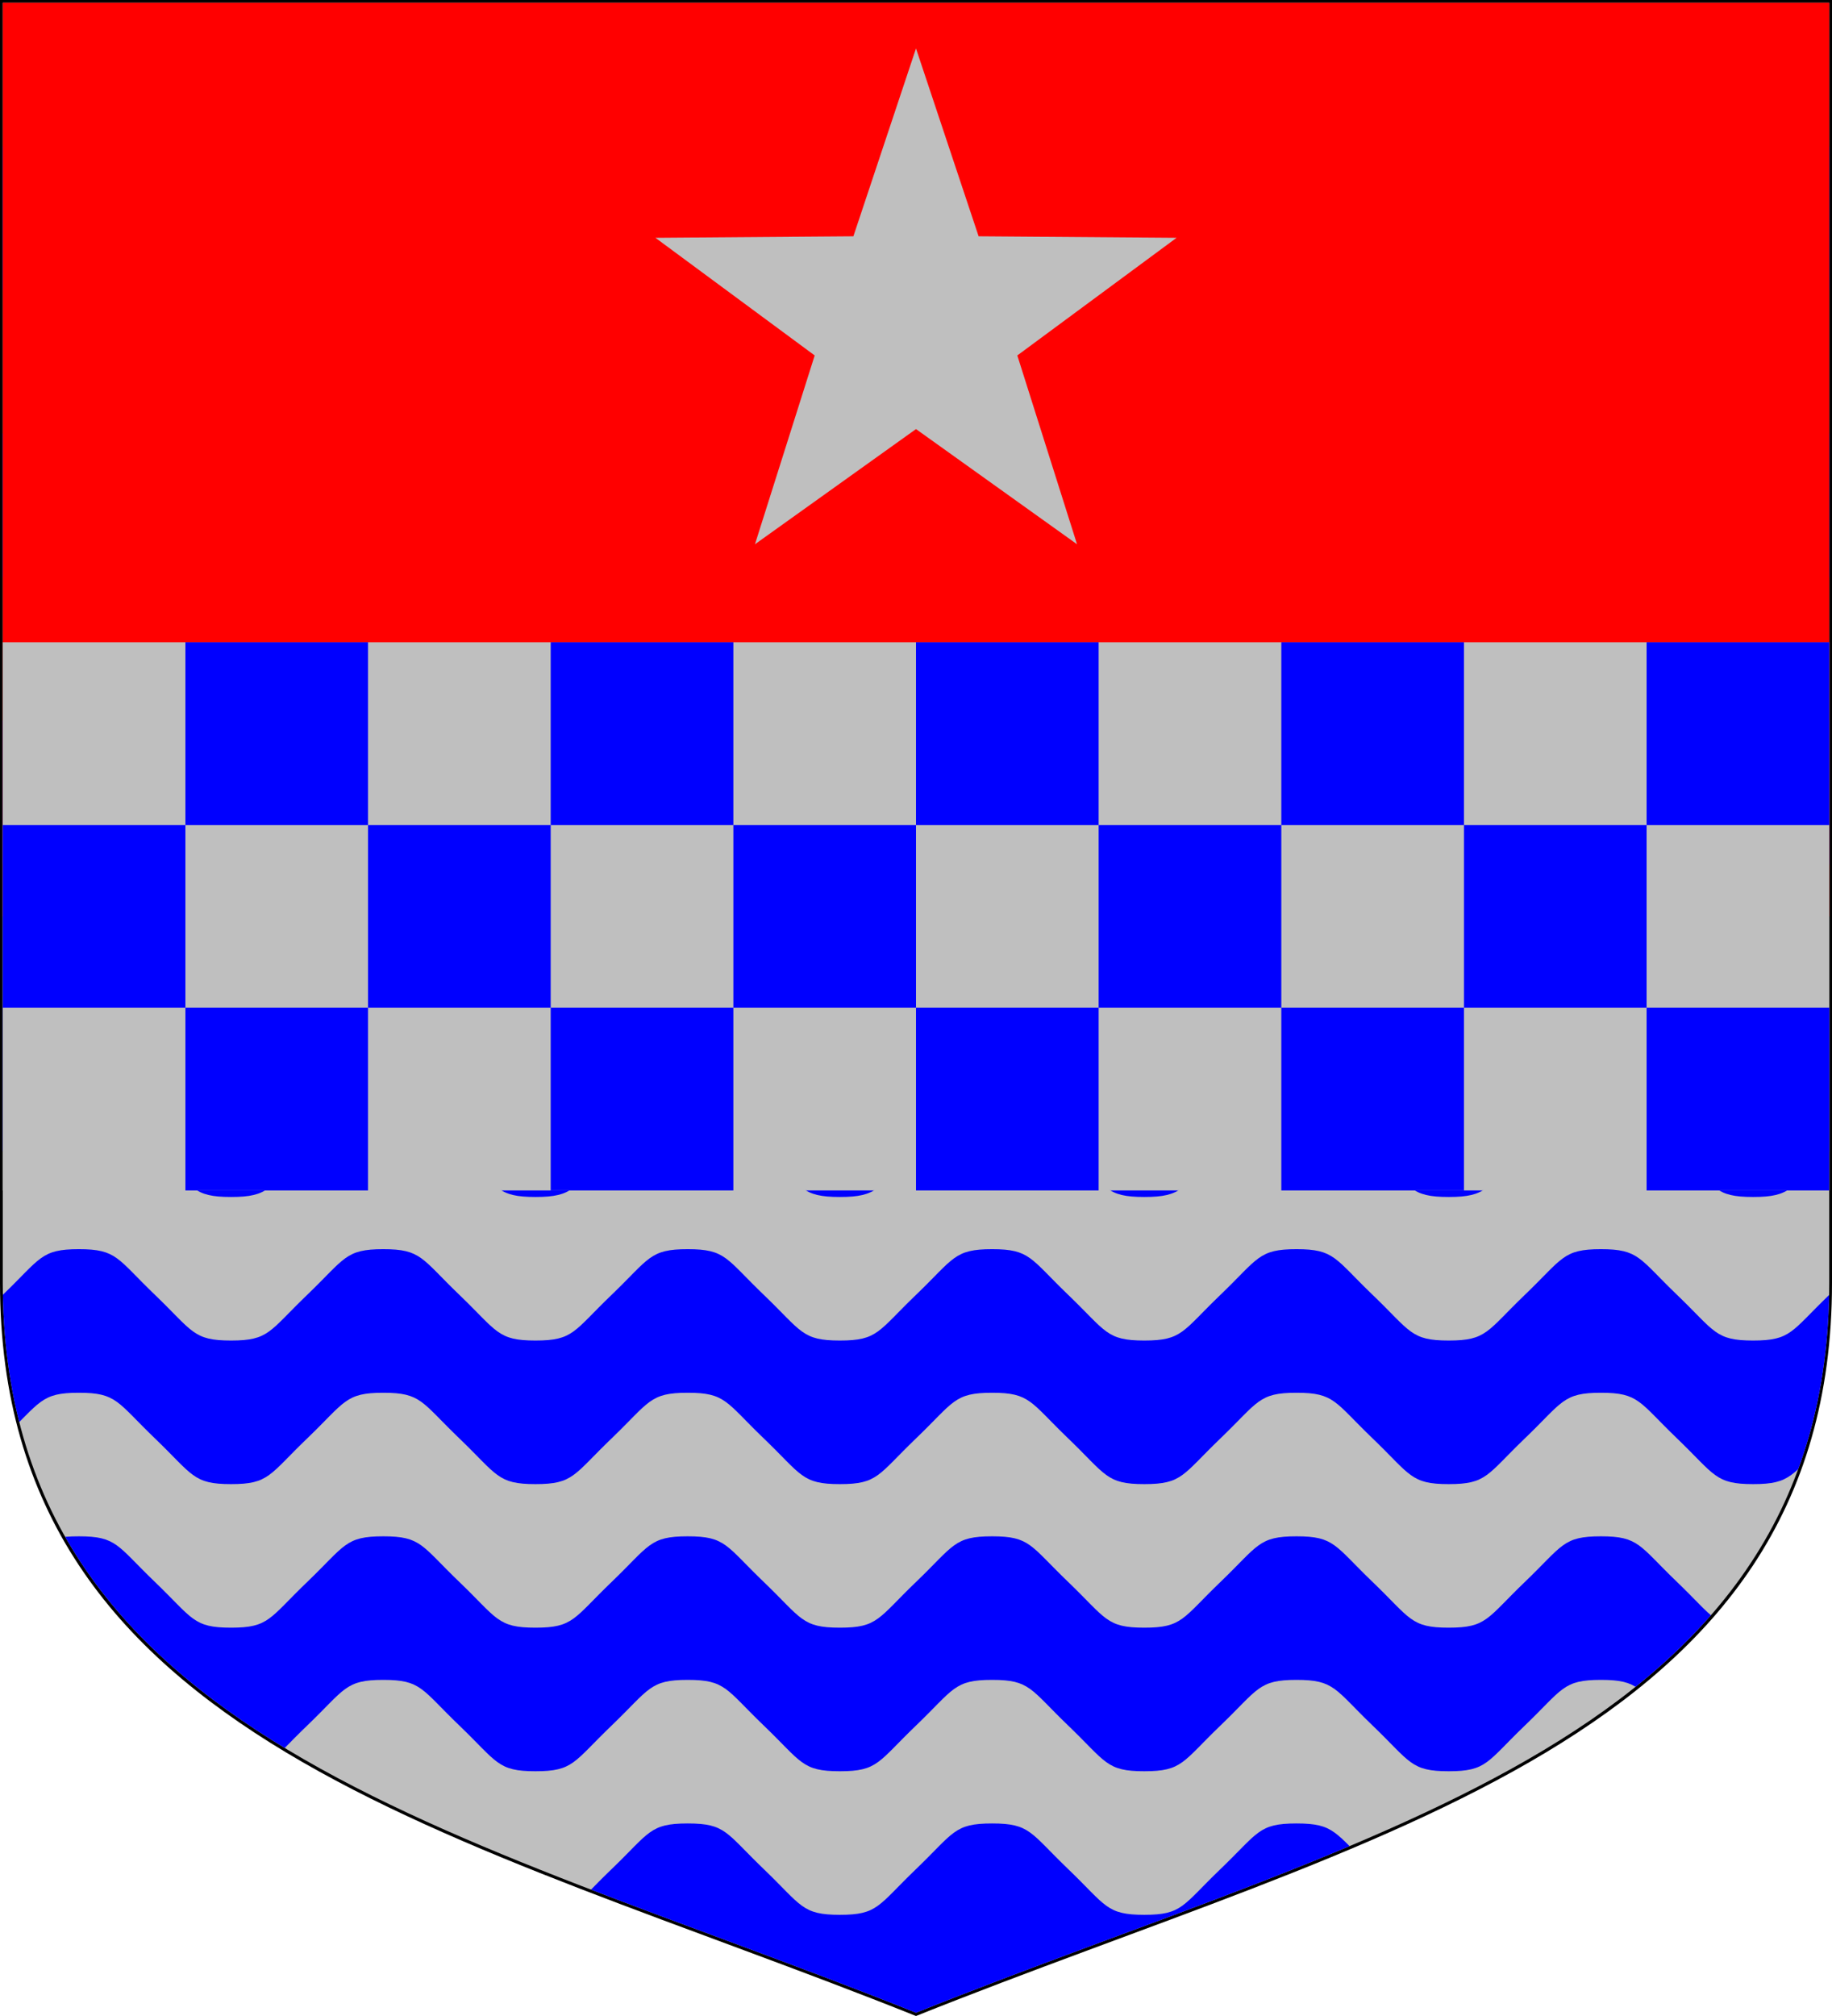 <?xml version="1.0" encoding="UTF-8"?>
<svg xmlns="http://www.w3.org/2000/svg" xmlns:xlink="http://www.w3.org/1999/xlink" width="600pt" height="660pt" viewBox="0 0 600 660" version="1.1">
<defs>
<clipPath id="clip1">
  <path d="M 0 420 L 0 0 L 600 0 L 600 420 C 600 570 450 600 300 660 C 150 600 0 570 0 420 Z M 0 420 "/>
</clipPath>
<clipPath id="clip2">
  <path d="M 0.898 419.641 L 0.898 0.898 L 599.102 0.898 L 599.102 419.641 C 599.102 569.191 449.551 599.102 300 658.922 C 150.449 599.102 0.898 569.191 0.898 419.641 Z M 0.898 419.641 "/>
</clipPath>
<clipPath id="clip3">
  <path d="M 599.102 0.898 L 0.898 0.898 L 0.898 300 L 599.102 300 Z M 599.102 0.898 "/>
</clipPath>
<clipPath id="clip4">
  <path d="M 0.898 419.641 L 0.898 0.898 L 599.102 0.898 L 599.102 419.641 C 599.102 569.191 449.551 599.102 300 658.922 C 150.449 599.102 0.898 569.191 0.898 419.641 Z M 0.898 419.641 "/>
</clipPath>
<clipPath id="clip5">
  <path d="M 599.102 300 L 0.898 300 L 0.898 210.27 L 599.102 210.27 M 599.102 300 L 0.898 300 L 0.898 389.73 L 599.102 389.73 Z M 599.102 300 "/>
</clipPath>
</defs>
<g id="surface1">
<g clip-path="url(#clip1)" clip-rule="nonzero">
<path style=" stroke:none;fill-rule:nonzero;fill:rgb(0%,0%,0%);fill-opacity:1;" d="M 0 420 L 0 0 L 600 0 L 600 420 C 600 570 450 600 300 660 C 150 600 0 570 0 420 Z M 0 420 "/>
</g>
<g clip-path="url(#clip2)" clip-rule="nonzero">
<path style=" stroke:none;fill-rule:nonzero;fill:rgb(75%,75%,75%);fill-opacity:1;" d="M 0.898 419.641 L 0.898 0.898 L 599.102 0.898 L 599.102 419.641 C 599.102 569.191 449.551 599.102 300 658.922 C 150.449 599.102 0.898 569.191 0.898 419.641 Z M 0.898 419.641 "/>
<path style=" stroke:none;fill-rule:nonzero;fill:rgb(0%,0%,100%);fill-opacity:1;" d="M 599.102 71.402 L 0.898 71.402 L 0.898 47.902 C 13.363 35.938 13.363 32.945 25.824 32.945 C 38.289 32.945 38.289 35.938 50.75 47.902 C 63.211 59.867 63.211 62.855 75.676 62.855 C 88.137 62.855 88.137 59.867 100.602 47.902 C 113.062 35.938 113.062 32.945 125.523 32.945 C 137.988 32.945 137.988 35.938 150.449 47.902 C 162.914 59.867 162.914 62.855 175.375 62.855 C 187.836 62.855 187.836 59.867 200.301 47.902 C 212.762 35.938 212.762 32.945 225.227 32.945 C 237.688 32.945 237.688 35.938 250.148 47.902 C 262.613 59.867 262.613 62.855 275.074 62.855 C 287.539 62.855 287.539 59.867 300 47.902 C 312.461 35.938 312.461 32.945 324.926 32.945 C 337.387 32.945 337.387 35.938 349.852 47.902 C 362.312 59.867 362.312 62.855 374.773 62.855 C 387.238 62.855 387.238 59.867 399.699 47.902 C 412.164 35.938 412.164 32.945 424.625 32.945 C 437.086 32.945 437.086 35.938 449.551 47.902 C 462.012 59.867 462.012 62.855 474.477 62.855 C 486.938 62.855 486.938 59.867 499.398 47.902 C 511.863 35.938 511.863 32.945 524.324 32.945 C 536.789 32.945 536.789 35.938 549.25 47.902 C 561.711 59.867 561.711 62.855 574.176 62.855 C 586.637 62.855 586.637 59.867 599.102 47.902 Z M 599.102 71.402 L 0.898 71.402 L 0.898 94.902 C 13.363 82.938 13.363 79.949 25.824 79.949 C 38.289 79.949 38.289 82.938 50.75 94.902 C 63.211 106.867 63.211 109.859 75.676 109.859 C 88.137 109.859 88.137 106.867 100.602 94.902 C 113.062 82.938 113.062 79.949 125.523 79.949 C 137.988 79.949 137.988 82.938 150.449 94.902 C 162.914 106.867 162.914 109.859 175.375 109.859 C 187.836 109.859 187.836 106.867 200.301 94.902 C 212.762 82.938 212.762 79.949 225.227 79.949 C 237.688 79.949 237.688 82.938 250.148 94.902 C 262.613 106.867 262.613 109.859 275.074 109.859 C 287.539 109.859 287.539 106.867 300 94.902 C 312.461 82.938 312.461 79.949 324.926 79.949 C 337.387 79.949 337.387 82.938 349.852 94.902 C 362.312 106.867 362.312 109.859 374.773 109.859 C 387.238 109.859 387.238 106.867 399.699 94.902 C 412.164 82.938 412.164 79.949 424.625 79.949 C 437.086 79.949 437.086 82.938 449.551 94.902 C 462.012 106.867 462.012 109.859 474.477 109.859 C 486.938 109.859 486.938 106.867 499.398 94.902 C 511.863 82.938 511.863 79.949 524.324 79.949 C 536.789 79.949 536.789 82.938 549.25 94.902 C 561.711 106.867 561.711 109.859 574.176 109.859 C 586.637 109.859 586.637 106.867 599.102 94.902 Z M 599.102 71.402 "/>
<path style=" stroke:none;fill-rule:nonzero;fill:rgb(0%,0%,100%);fill-opacity:1;" d="M 599.102 165.406 L 0.898 165.406 L 0.898 141.902 C 13.363 129.941 13.363 126.949 25.824 126.949 C 38.289 126.949 38.289 129.941 50.75 141.902 C 63.211 153.867 63.211 156.859 75.676 156.859 C 88.137 156.859 88.137 153.867 100.602 141.902 C 113.062 129.941 113.062 126.949 125.523 126.949 C 137.988 126.949 137.988 129.941 150.449 141.902 C 162.914 153.867 162.914 156.859 175.375 156.859 C 187.836 156.859 187.836 153.867 200.301 141.902 C 212.762 129.941 212.762 126.949 225.227 126.949 C 237.688 126.949 237.688 129.941 250.148 141.902 C 262.613 153.867 262.613 156.859 275.074 156.859 C 287.539 156.859 287.539 153.867 300 141.902 C 312.461 129.941 312.461 126.949 324.926 126.949 C 337.387 126.949 337.387 129.941 349.852 141.902 C 362.312 153.867 362.312 156.859 374.773 156.859 C 387.238 156.859 387.238 153.867 399.699 141.902 C 412.164 129.941 412.164 126.949 424.625 126.949 C 437.086 126.949 437.086 129.941 449.551 141.902 C 462.012 153.867 462.012 156.859 474.477 156.859 C 486.938 156.859 486.938 153.867 499.398 141.902 C 511.863 129.941 511.863 126.949 524.324 126.949 C 536.789 126.949 536.789 129.941 549.25 141.902 C 561.711 153.867 561.711 156.859 574.176 156.859 C 586.637 156.859 586.637 153.867 599.102 141.902 Z M 599.102 165.406 L 0.898 165.406 L 0.898 188.906 C 13.363 176.941 13.363 173.949 25.824 173.949 C 38.289 173.949 38.289 176.941 50.75 188.906 C 63.211 200.871 63.211 203.859 75.676 203.859 C 88.137 203.859 88.137 200.871 100.602 188.906 C 113.062 176.941 113.062 173.949 125.523 173.949 C 137.988 173.949 137.988 176.941 150.449 188.906 C 162.914 200.871 162.914 203.859 175.375 203.859 C 187.836 203.859 187.836 200.871 200.301 188.906 C 212.762 176.941 212.762 173.949 225.227 173.949 C 237.688 173.949 237.688 176.941 250.148 188.906 C 262.613 200.871 262.613 203.859 275.074 203.859 C 287.539 203.859 287.539 200.871 300 188.906 C 312.461 176.941 312.461 173.949 324.926 173.949 C 337.387 173.949 337.387 176.941 349.852 188.906 C 362.312 200.871 362.312 203.859 374.773 203.859 C 387.238 203.859 387.238 200.871 399.699 188.906 C 412.164 176.941 412.164 173.949 424.625 173.949 C 437.086 173.949 437.086 176.941 449.551 188.906 C 462.012 200.871 462.012 203.859 474.477 203.859 C 486.938 203.859 486.938 200.871 499.398 188.906 C 511.863 176.941 511.863 173.949 524.324 173.949 C 536.789 173.949 536.789 176.941 549.25 188.906 C 561.711 200.871 561.711 203.859 574.176 203.859 C 586.637 203.859 586.637 200.871 599.102 188.906 Z M 599.102 165.406 "/>
<path style=" stroke:none;fill-rule:nonzero;fill:rgb(0%,0%,100%);fill-opacity:1;" d="M 599.102 259.406 L 0.898 259.406 L 0.898 235.906 C 13.363 223.941 13.363 220.953 25.824 220.953 C 38.289 220.953 38.289 223.941 50.75 235.906 C 63.211 247.871 63.211 250.863 75.676 250.863 C 88.137 250.863 88.137 247.871 100.602 235.906 C 113.062 223.941 113.062 220.953 125.523 220.953 C 137.988 220.953 137.988 223.941 150.449 235.906 C 162.914 247.871 162.914 250.863 175.375 250.863 C 187.836 250.863 187.836 247.871 200.301 235.906 C 212.762 223.941 212.762 220.953 225.227 220.953 C 237.688 220.953 237.688 223.941 250.148 235.906 C 262.613 247.871 262.613 250.863 275.074 250.863 C 287.539 250.863 287.539 247.871 300 235.906 C 312.461 223.941 312.461 220.953 324.926 220.953 C 337.387 220.953 337.387 223.941 349.852 235.906 C 362.312 247.871 362.312 250.863 374.773 250.863 C 387.238 250.863 387.238 247.871 399.699 235.906 C 412.164 223.941 412.164 220.953 424.625 220.953 C 437.086 220.953 437.086 223.941 449.551 235.906 C 462.012 247.871 462.012 250.863 474.477 250.863 C 486.938 250.863 486.938 247.871 499.398 235.906 C 511.863 223.941 511.863 220.953 524.324 220.953 C 536.789 220.953 536.789 223.941 549.25 235.906 C 561.711 247.871 561.711 250.863 574.176 250.863 C 586.637 250.863 586.637 247.871 599.102 235.906 Z M 599.102 259.406 L 0.898 259.406 L 0.898 282.91 C 13.363 270.945 13.363 267.953 25.824 267.953 C 38.289 267.953 38.289 270.945 50.75 282.91 C 63.211 294.871 63.211 297.863 75.676 297.863 C 88.137 297.863 88.137 294.871 100.602 282.91 C 113.062 270.945 113.062 267.953 125.523 267.953 C 137.988 267.953 137.988 270.945 150.449 282.91 C 162.914 294.871 162.914 297.863 175.375 297.863 C 187.836 297.863 187.836 294.871 200.301 282.91 C 212.762 270.945 212.762 267.953 225.227 267.953 C 237.688 267.953 237.688 270.945 250.148 282.91 C 262.613 294.871 262.613 297.863 275.074 297.863 C 287.539 297.863 287.539 294.871 300 282.91 C 312.461 270.945 312.461 267.953 324.926 267.953 C 337.387 267.953 337.387 270.945 349.852 282.91 C 362.312 294.871 362.312 297.863 374.773 297.863 C 387.238 297.863 387.238 294.871 399.699 282.91 C 412.164 270.945 412.164 267.953 424.625 267.953 C 437.086 267.953 437.086 270.945 449.551 282.91 C 462.012 294.871 462.012 297.863 474.477 297.863 C 486.938 297.863 486.938 294.871 499.398 282.91 C 511.863 270.945 511.863 267.953 524.324 267.953 C 536.789 267.953 536.789 270.945 549.25 282.91 C 561.711 294.871 561.711 297.863 574.176 297.863 C 586.637 297.863 586.637 294.871 599.102 282.91 Z M 599.102 259.406 "/>
<path style=" stroke:none;fill-rule:nonzero;fill:rgb(0%,0%,100%);fill-opacity:1;" d="M 599.102 353.41 L 0.898 353.41 L 0.898 329.91 C 13.363 317.945 13.363 314.953 25.824 314.953 C 38.289 314.953 38.289 317.945 50.75 329.91 C 63.211 341.875 63.211 344.863 75.676 344.863 C 88.137 344.863 88.137 341.875 100.602 329.91 C 113.062 317.945 113.062 314.953 125.523 314.953 C 137.988 314.953 137.988 317.945 150.449 329.91 C 162.914 341.875 162.914 344.863 175.375 344.863 C 187.836 344.863 187.836 341.875 200.301 329.91 C 212.762 317.945 212.762 314.953 225.227 314.953 C 237.688 314.953 237.688 317.945 250.148 329.91 C 262.613 341.875 262.613 344.863 275.074 344.863 C 287.539 344.863 287.539 341.875 300 329.91 C 312.461 317.945 312.461 314.953 324.926 314.953 C 337.387 314.953 337.387 317.945 349.852 329.91 C 362.312 341.875 362.312 344.863 374.773 344.863 C 387.238 344.863 387.238 341.875 399.699 329.91 C 412.164 317.945 412.164 314.953 424.625 314.953 C 437.086 314.953 437.086 317.945 449.551 329.91 C 462.012 341.875 462.012 344.863 474.477 344.863 C 486.938 344.863 486.938 341.875 499.398 329.91 C 511.863 317.945 511.863 314.953 524.324 314.953 C 536.789 314.953 536.789 317.945 549.25 329.91 C 561.711 341.875 561.711 344.863 574.176 344.863 C 586.637 344.863 586.637 341.875 599.102 329.91 Z M 599.102 353.41 L 0.898 353.41 L 0.898 376.91 C 13.363 364.949 13.363 361.957 25.824 361.957 C 38.289 361.957 38.289 364.949 50.75 376.91 C 63.211 388.875 63.211 391.867 75.676 391.867 C 88.137 391.867 88.137 388.875 100.602 376.91 C 113.062 364.949 113.062 361.957 125.523 361.957 C 137.988 361.957 137.988 364.949 150.449 376.91 C 162.914 388.875 162.914 391.867 175.375 391.867 C 187.836 391.867 187.836 388.875 200.301 376.91 C 212.762 364.949 212.762 361.957 225.227 361.957 C 237.688 361.957 237.688 364.949 250.148 376.91 C 262.613 388.875 262.613 391.867 275.074 391.867 C 287.539 391.867 287.539 388.875 300 376.91 C 312.461 364.949 312.461 361.957 324.926 361.957 C 337.387 361.957 337.387 364.949 349.852 376.91 C 362.312 388.875 362.312 391.867 374.773 391.867 C 387.238 391.867 387.238 388.875 399.699 376.91 C 412.164 364.949 412.164 361.957 424.625 361.957 C 437.086 361.957 437.086 364.949 449.551 376.91 C 462.012 388.875 462.012 391.867 474.477 391.867 C 486.938 391.867 486.938 388.875 499.398 376.91 C 511.863 364.949 511.863 361.957 524.324 361.957 C 536.789 361.957 536.789 364.949 549.25 376.91 C 561.711 388.875 561.711 391.867 574.176 391.867 C 586.637 391.867 586.637 388.875 599.102 376.91 Z M 599.102 353.41 "/>
<path style=" stroke:none;fill-rule:nonzero;fill:rgb(0%,0%,100%);fill-opacity:1;" d="M 599.102 447.414 L 0.898 447.414 L 0.898 423.914 C 13.363 411.949 13.363 408.957 25.824 408.957 C 38.289 408.957 38.289 411.949 50.75 423.914 C 63.211 435.875 63.211 438.867 75.676 438.867 C 88.137 438.867 88.137 435.875 100.602 423.914 C 113.062 411.949 113.062 408.957 125.523 408.957 C 137.988 408.957 137.988 411.949 150.449 423.914 C 162.914 435.875 162.914 438.867 175.375 438.867 C 187.836 438.867 187.836 435.875 200.301 423.914 C 212.762 411.949 212.762 408.957 225.227 408.957 C 237.688 408.957 237.688 411.949 250.148 423.914 C 262.613 435.875 262.613 438.867 275.074 438.867 C 287.539 438.867 287.539 435.875 300 423.914 C 312.461 411.949 312.461 408.957 324.926 408.957 C 337.387 408.957 337.387 411.949 349.852 423.914 C 362.312 435.875 362.312 438.867 374.773 438.867 C 387.238 438.867 387.238 435.875 399.699 423.914 C 412.164 411.949 412.164 408.957 424.625 408.957 C 437.086 408.957 437.086 411.949 449.551 423.914 C 462.012 435.875 462.012 438.867 474.477 438.867 C 486.938 438.867 486.938 435.875 499.398 423.914 C 511.863 411.949 511.863 408.957 524.324 408.957 C 536.789 408.957 536.789 411.949 549.25 423.914 C 561.711 435.875 561.711 438.867 574.176 438.867 C 586.637 438.867 586.637 435.875 599.102 423.914 Z M 599.102 447.414 L 0.898 447.414 L 0.898 470.914 C 13.363 458.949 13.363 455.961 25.824 455.961 C 38.289 455.961 38.289 458.949 50.75 470.914 C 63.211 482.879 63.211 485.871 75.676 485.871 C 88.137 485.871 88.137 482.879 100.602 470.914 C 113.062 458.949 113.062 455.961 125.523 455.961 C 137.988 455.961 137.988 458.949 150.449 470.914 C 162.914 482.879 162.914 485.871 175.375 485.871 C 187.836 485.871 187.836 482.879 200.301 470.914 C 212.762 458.949 212.762 455.961 225.227 455.961 C 237.688 455.961 237.688 458.949 250.148 470.914 C 262.613 482.879 262.613 485.871 275.074 485.871 C 287.539 485.871 287.539 482.879 300 470.914 C 312.461 458.949 312.461 455.961 324.926 455.961 C 337.387 455.961 337.387 458.949 349.852 470.914 C 362.312 482.879 362.312 485.871 374.773 485.871 C 387.238 485.871 387.238 482.879 399.699 470.914 C 412.164 458.949 412.164 455.961 424.625 455.961 C 437.086 455.961 437.086 458.949 449.551 470.914 C 462.012 482.879 462.012 485.871 474.477 485.871 C 486.938 485.871 486.938 482.879 499.398 470.914 C 511.863 458.949 511.863 455.961 524.324 455.961 C 536.789 455.961 536.789 458.949 549.25 470.914 C 561.711 482.879 561.711 485.871 574.176 485.871 C 586.637 485.871 586.637 482.879 599.102 470.914 Z M 599.102 447.414 "/>
<path style=" stroke:none;fill-rule:nonzero;fill:rgb(0%,0%,100%);fill-opacity:1;" d="M 599.102 541.418 L 0.898 541.418 L 0.898 517.914 C 13.363 505.953 13.363 502.961 25.824 502.961 C 38.289 502.961 38.289 505.953 50.75 517.914 C 63.211 529.879 63.211 532.871 75.676 532.871 C 88.137 532.871 88.137 529.879 100.602 517.914 C 113.062 505.953 113.062 502.961 125.523 502.961 C 137.988 502.961 137.988 505.953 150.449 517.914 C 162.914 529.879 162.914 532.871 175.375 532.871 C 187.836 532.871 187.836 529.879 200.301 517.914 C 212.762 505.953 212.762 502.961 225.227 502.961 C 237.688 502.961 237.688 505.953 250.148 517.914 C 262.613 529.879 262.613 532.871 275.074 532.871 C 287.539 532.871 287.539 529.879 300 517.914 C 312.461 505.953 312.461 502.961 324.926 502.961 C 337.387 502.961 337.387 505.953 349.852 517.914 C 362.312 529.879 362.312 532.871 374.773 532.871 C 387.238 532.871 387.238 529.879 399.699 517.914 C 412.164 505.953 412.164 502.961 424.625 502.961 C 437.086 502.961 437.086 505.953 449.551 517.914 C 462.012 529.879 462.012 532.871 474.477 532.871 C 486.938 532.871 486.938 529.879 499.398 517.914 C 511.863 505.953 511.863 502.961 524.324 502.961 C 536.789 502.961 536.789 505.953 549.25 517.914 C 561.711 529.879 561.711 532.871 574.176 532.871 C 586.637 532.871 586.637 529.879 599.102 517.914 Z M 599.102 541.418 L 0.898 541.418 L 0.898 564.918 C 13.363 552.953 13.363 549.961 25.824 549.961 C 38.289 549.961 38.289 552.953 50.75 564.918 C 63.211 576.883 63.211 579.871 75.676 579.871 C 88.137 579.871 88.137 576.883 100.602 564.918 C 113.062 552.953 113.062 549.961 125.523 549.961 C 137.988 549.961 137.988 552.953 150.449 564.918 C 162.914 576.883 162.914 579.871 175.375 579.871 C 187.836 579.871 187.836 576.883 200.301 564.918 C 212.762 552.953 212.762 549.961 225.227 549.961 C 237.688 549.961 237.688 552.953 250.148 564.918 C 262.613 576.883 262.613 579.871 275.074 579.871 C 287.539 579.871 287.539 576.883 300 564.918 C 312.461 552.953 312.461 549.961 324.926 549.961 C 337.387 549.961 337.387 552.953 349.852 564.918 C 362.312 576.883 362.312 579.871 374.773 579.871 C 387.238 579.871 387.238 576.883 399.699 564.918 C 412.164 552.953 412.164 549.961 424.625 549.961 C 437.086 549.961 437.086 552.953 449.551 564.918 C 462.012 576.883 462.012 579.871 474.477 579.871 C 486.938 579.871 486.938 576.883 499.398 564.918 C 511.863 552.953 511.863 549.961 524.324 549.961 C 536.789 549.961 536.789 552.953 549.25 564.918 C 561.711 576.883 561.711 579.871 574.176 579.871 C 586.637 579.871 586.637 576.883 599.102 564.918 Z M 599.102 541.418 "/>
<path style=" stroke:none;fill-rule:nonzero;fill:rgb(0%,0%,100%);fill-opacity:1;" d="M 599.102 635.418 L 0.898 635.418 L 0.898 611.918 C 13.363 599.953 13.363 596.965 25.824 596.965 C 38.289 596.965 38.289 599.953 50.75 611.918 C 63.211 623.883 63.211 626.875 75.676 626.875 C 88.137 626.875 88.137 623.883 100.602 611.918 C 113.062 599.953 113.062 596.965 125.523 596.965 C 137.988 596.965 137.988 599.953 150.449 611.918 C 162.914 623.883 162.914 626.875 175.375 626.875 C 187.836 626.875 187.836 623.883 200.301 611.918 C 212.762 599.953 212.762 596.965 225.227 596.965 C 237.688 596.965 237.688 599.953 250.148 611.918 C 262.613 623.883 262.613 626.875 275.074 626.875 C 287.539 626.875 287.539 623.883 300 611.918 C 312.461 599.953 312.461 596.965 324.926 596.965 C 337.387 596.965 337.387 599.953 349.852 611.918 C 362.312 623.883 362.312 626.875 374.773 626.875 C 387.238 626.875 387.238 623.883 399.699 611.918 C 412.164 599.953 412.164 596.965 424.625 596.965 C 437.086 596.965 437.086 599.953 449.551 611.918 C 462.012 623.883 462.012 626.875 474.477 626.875 C 486.938 626.875 486.938 623.883 499.398 611.918 C 511.863 599.953 511.863 596.965 524.324 596.965 C 536.789 596.965 536.789 599.953 549.25 611.918 C 561.711 623.883 561.711 626.875 574.176 626.875 C 586.637 626.875 586.637 623.883 599.102 611.918 Z M 599.102 635.418 L 0.898 635.418 L 0.898 658.922 L 599.102 658.922 Z M 599.102 635.418 "/>
<g clip-path="url(#clip3)" clip-rule="nonzero">
<path style=" stroke:none;fill-rule:nonzero;fill:rgb(100%,0%,0%);fill-opacity:1;" d="M 599.102 0.898 L 0.898 0.898 L 0.898 300 L 599.102 300 Z M 599.102 0.898 "/>
</g>
</g>
<g clip-path="url(#clip4)" clip-rule="nonzero">
<path style=" stroke:none;fill-rule:nonzero;fill:rgb(75%,75%,75%);fill-opacity:1;" d="M 300 15.855 L 320.508 77.359 L 385.34 77.855 L 333.18 116.367 L 352.742 178.18 L 300 140.473 L 247.258 178.18 L 266.82 116.367 L 214.66 77.855 L 279.492 77.359 Z M 300 15.855 "/>
<g clip-path="url(#clip5)" clip-rule="nonzero">
<path style=" stroke:none;fill-rule:nonzero;fill:rgb(75%,75%,75%);fill-opacity:1;" d="M 599.102 300 L 0.898 300 L 0.898 210.27 L 599.102 210.27 M 599.102 300 L 0.898 300 L 0.898 389.73 L 599.102 389.73 Z M 599.102 300 "/>
<path style=" stroke:none;fill-rule:nonzero;fill:rgb(0%,0%,100%);fill-opacity:1;" d="M 60.719 90.629 L 120.539 90.629 L 120.539 150.449 L 60.719 150.449 Z M 180.359 90.629 L 240.18 90.629 L 240.18 150.449 L 180.359 150.449 Z M 300 90.629 L 359.82 90.629 L 359.82 150.449 L 300 150.449 Z M 419.641 90.629 L 479.461 90.629 L 479.461 150.449 L 419.641 150.449 Z M 539.281 90.629 L 599.102 90.629 L 599.102 150.449 L 539.281 150.449 Z M 658.922 90.629 L 718.738 90.629 L 718.738 150.449 L 658.922 150.449 Z M 778.559 90.629 L 838.379 90.629 L 838.379 150.449 L 778.559 150.449 Z M 898.199 90.629 L 958.02 90.629 L 958.02 150.449 L 898.199 150.449 Z M 1017.84 90.629 L 1077.66 90.629 L 1077.66 150.449 L 1017.84 150.449 Z M 1137.48 90.629 L 1197.301 90.629 L 1197.301 150.449 L 1137.48 150.449 Z M 0.898 150.449 L 60.719 150.449 L 60.719 210.27 L 0.898 210.27 Z M 120.539 150.449 L 180.359 150.449 L 180.359 210.27 L 120.539 210.27 Z M 240.18 150.449 L 300 150.449 L 300 210.27 L 240.18 210.27 Z M 359.82 150.449 L 419.641 150.449 L 419.641 210.27 L 359.82 210.27 Z M 479.461 150.449 L 539.281 150.449 L 539.281 210.27 L 479.461 210.27 Z M 599.102 150.449 L 658.922 150.449 L 658.922 210.27 L 599.102 210.27 Z M 718.738 150.449 L 778.559 150.449 L 778.559 210.27 L 718.738 210.27 Z M 838.379 150.449 L 898.199 150.449 L 898.199 210.27 L 838.379 210.27 Z M 958.02 150.449 L 1017.84 150.449 L 1017.84 210.27 L 958.02 210.27 Z M 1077.66 150.449 L 1137.48 150.449 L 1137.48 210.27 L 1077.66 210.27 Z M 60.719 210.27 L 120.539 210.27 L 120.539 270.09 L 60.719 270.09 Z M 180.359 210.27 L 240.18 210.27 L 240.18 270.09 L 180.359 270.09 Z M 300 210.27 L 359.82 210.27 L 359.82 270.09 L 300 270.09 Z M 419.641 210.27 L 479.461 210.27 L 479.461 270.09 L 419.641 270.09 Z M 539.281 210.27 L 599.102 210.27 L 599.102 270.09 L 539.281 270.09 Z M 658.922 210.27 L 718.738 210.27 L 718.738 270.09 L 658.922 270.09 Z M 778.559 210.27 L 838.379 210.27 L 838.379 270.09 L 778.559 270.09 Z M 898.199 210.27 L 958.02 210.27 L 958.02 270.09 L 898.199 270.09 Z M 1017.84 210.27 L 1077.66 210.27 L 1077.66 270.09 L 1017.84 270.09 Z M 1137.48 210.27 L 1197.301 210.27 L 1197.301 270.09 L 1137.48 270.09 Z M 0.898 270.09 L 60.719 270.09 L 60.719 329.91 L 0.898 329.91 Z M 120.539 270.09 L 180.359 270.09 L 180.359 329.91 L 120.539 329.91 Z M 240.18 270.09 L 300 270.09 L 300 329.91 L 240.18 329.91 Z M 359.82 270.09 L 419.641 270.09 L 419.641 329.91 L 359.82 329.91 Z M 479.461 270.09 L 539.281 270.09 L 539.281 329.91 L 479.461 329.91 Z M 599.102 270.09 L 658.922 270.09 L 658.922 329.91 L 599.102 329.91 Z M 718.738 270.09 L 778.559 270.09 L 778.559 329.91 L 718.738 329.91 Z M 838.379 270.09 L 898.199 270.09 L 898.199 329.91 L 838.379 329.91 Z M 958.02 270.09 L 1017.84 270.09 L 1017.84 329.91 L 958.02 329.91 Z M 1077.66 270.09 L 1137.48 270.09 L 1137.48 329.91 L 1077.66 329.91 Z M 60.719 329.91 L 120.539 329.91 L 120.539 389.73 L 60.719 389.73 Z M 180.359 329.91 L 240.18 329.91 L 240.18 389.73 L 180.359 389.73 Z M 300 329.91 L 359.82 329.91 L 359.82 389.73 L 300 389.73 Z M 419.641 329.91 L 479.461 329.91 L 479.461 389.73 L 419.641 389.73 Z M 539.281 329.91 L 599.102 329.91 L 599.102 389.73 L 539.281 389.73 Z M 658.922 329.91 L 718.738 329.91 L 718.738 389.73 L 658.922 389.73 Z M 778.559 329.91 L 838.379 329.91 L 838.379 389.73 L 778.559 389.73 Z M 898.199 329.91 L 958.02 329.91 L 958.02 389.73 L 898.199 389.73 Z M 1017.84 329.91 L 1077.66 329.91 L 1077.66 389.73 L 1017.84 389.73 Z M 1137.48 329.91 L 1197.301 329.91 L 1197.301 389.73 L 1137.48 389.73 Z M 0.898 389.73 L 60.719 389.73 L 60.719 449.551 L 0.898 449.551 Z M 120.539 389.73 L 180.359 389.73 L 180.359 449.551 L 120.539 449.551 Z M 240.18 389.73 L 300 389.73 L 300 449.551 L 240.18 449.551 Z M 359.82 389.73 L 419.641 389.73 L 419.641 449.551 L 359.82 449.551 Z M 479.461 389.73 L 539.281 389.73 L 539.281 449.551 L 479.461 449.551 Z M 599.102 389.73 L 658.922 389.73 L 658.922 449.551 L 599.102 449.551 Z M 718.738 389.73 L 778.559 389.73 L 778.559 449.551 L 718.738 449.551 Z M 838.379 389.73 L 898.199 389.73 L 898.199 449.551 L 838.379 449.551 Z M 958.02 389.73 L 1017.84 389.73 L 1017.84 449.551 L 958.02 449.551 Z M 1077.66 389.73 L 1137.48 389.73 L 1137.48 449.551 L 1077.66 449.551 Z M 60.719 449.551 L 120.539 449.551 L 120.539 509.371 L 60.719 509.371 Z M 180.359 449.551 L 240.18 449.551 L 240.18 509.371 L 180.359 509.371 Z M 300 449.551 L 359.82 449.551 L 359.82 509.371 L 300 509.371 Z M 419.641 449.551 L 479.461 449.551 L 479.461 509.371 L 419.641 509.371 Z M 539.281 449.551 L 599.102 449.551 L 599.102 509.371 L 539.281 509.371 Z M 658.922 449.551 L 718.738 449.551 L 718.738 509.371 L 658.922 509.371 Z M 778.559 449.551 L 838.379 449.551 L 838.379 509.371 L 778.559 509.371 Z M 898.199 449.551 L 958.02 449.551 L 958.02 509.371 L 898.199 509.371 Z M 1017.84 449.551 L 1077.66 449.551 L 1077.66 509.371 L 1017.84 509.371 Z M 1137.48 449.551 L 1197.301 449.551 L 1197.301 509.371 L 1137.48 509.371 Z M 0.898 509.371 L 60.719 509.371 L 60.719 569.191 L 0.898 569.191 Z M 120.539 509.371 L 180.359 509.371 L 180.359 569.191 L 120.539 569.191 Z M 240.18 509.371 L 300 509.371 L 300 569.191 L 240.18 569.191 Z M 359.82 509.371 L 419.641 509.371 L 419.641 569.191 L 359.82 569.191 Z M 479.461 509.371 L 539.281 509.371 L 539.281 569.191 L 479.461 569.191 Z M 599.102 509.371 L 658.922 509.371 L 658.922 569.191 L 599.102 569.191 Z M 718.738 509.371 L 778.559 509.371 L 778.559 569.191 L 718.738 569.191 Z M 838.379 509.371 L 898.199 509.371 L 898.199 569.191 L 838.379 569.191 Z M 958.02 509.371 L 1017.84 509.371 L 1017.84 569.191 L 958.02 569.191 Z M 1077.66 509.371 L 1137.48 509.371 L 1137.48 569.191 L 1077.66 569.191 Z M 60.719 569.191 L 120.539 569.191 L 120.539 629.012 L 60.719 629.012 Z M 180.359 569.191 L 240.18 569.191 L 240.18 629.012 L 180.359 629.012 Z M 300 569.191 L 359.82 569.191 L 359.82 629.012 L 300 629.012 Z M 419.641 569.191 L 479.461 569.191 L 479.461 629.012 L 419.641 629.012 Z M 539.281 569.191 L 599.102 569.191 L 599.102 629.012 L 539.281 629.012 Z M 658.922 569.191 L 718.738 569.191 L 718.738 629.012 L 658.922 629.012 Z M 778.559 569.191 L 838.379 569.191 L 838.379 629.012 L 778.559 629.012 Z M 898.199 569.191 L 958.02 569.191 L 958.02 629.012 L 898.199 629.012 Z M 1017.84 569.191 L 1077.66 569.191 L 1077.66 629.012 L 1017.84 629.012 Z M 1137.48 569.191 L 1197.301 569.191 L 1197.301 629.012 L 1137.48 629.012 Z M 0.898 629.012 L 60.719 629.012 L 60.719 688.828 L 0.898 688.828 Z M 120.539 629.012 L 180.359 629.012 L 180.359 688.828 L 120.539 688.828 Z M 240.18 629.012 L 300 629.012 L 300 688.828 L 240.18 688.828 Z M 359.82 629.012 L 419.641 629.012 L 419.641 688.828 L 359.82 688.828 Z M 479.461 629.012 L 539.281 629.012 L 539.281 688.828 L 479.461 688.828 Z M 599.102 629.012 L 658.922 629.012 L 658.922 688.828 L 599.102 688.828 Z M 718.738 629.012 L 778.559 629.012 L 778.559 688.828 L 718.738 688.828 Z M 838.379 629.012 L 898.199 629.012 L 898.199 688.828 L 838.379 688.828 Z M 958.02 629.012 L 1017.84 629.012 L 1017.84 688.828 L 958.02 688.828 Z M 1077.66 629.012 L 1137.48 629.012 L 1137.48 688.828 L 1077.66 688.828 Z M 60.719 688.828 L 120.539 688.828 L 120.539 748.648 L 60.719 748.648 Z M 180.359 688.828 L 240.18 688.828 L 240.18 748.648 L 180.359 748.648 Z M 300 688.828 L 359.82 688.828 L 359.82 748.648 L 300 748.648 Z M 419.641 688.828 L 479.461 688.828 L 479.461 748.648 L 419.641 748.648 Z M 539.281 688.828 L 599.102 688.828 L 599.102 748.648 L 539.281 748.648 Z M 658.922 688.828 L 718.738 688.828 L 718.738 748.648 L 658.922 748.648 Z M 778.559 688.828 L 838.379 688.828 L 838.379 748.648 L 778.559 748.648 Z M 898.199 688.828 L 958.02 688.828 L 958.02 748.648 L 898.199 748.648 Z M 1017.84 688.828 L 1077.66 688.828 L 1077.66 748.648 L 1017.84 748.648 Z M 1137.48 688.828 L 1197.301 688.828 L 1197.301 748.648 L 1137.48 748.648 Z M 0.898 748.648 L 60.719 748.648 L 60.719 808.469 L 0.898 808.469 Z M 120.539 748.648 L 180.359 748.648 L 180.359 808.469 L 120.539 808.469 Z M 240.18 748.648 L 300 748.648 L 300 808.469 L 240.18 808.469 Z M 359.82 748.648 L 419.641 748.648 L 419.641 808.469 L 359.82 808.469 Z M 479.461 748.648 L 539.281 748.648 L 539.281 808.469 L 479.461 808.469 Z M 599.102 748.648 L 658.922 748.648 L 658.922 808.469 L 599.102 808.469 Z M 718.738 748.648 L 778.559 748.648 L 778.559 808.469 L 718.738 808.469 Z M 838.379 748.648 L 898.199 748.648 L 898.199 808.469 L 838.379 808.469 Z M 958.02 748.648 L 1017.84 748.648 L 1017.84 808.469 L 958.02 808.469 Z M 1077.66 748.648 L 1137.48 748.648 L 1137.48 808.469 L 1077.66 808.469 Z M 1077.66 748.648 "/>
</g>
</g>
</g>
</svg>
